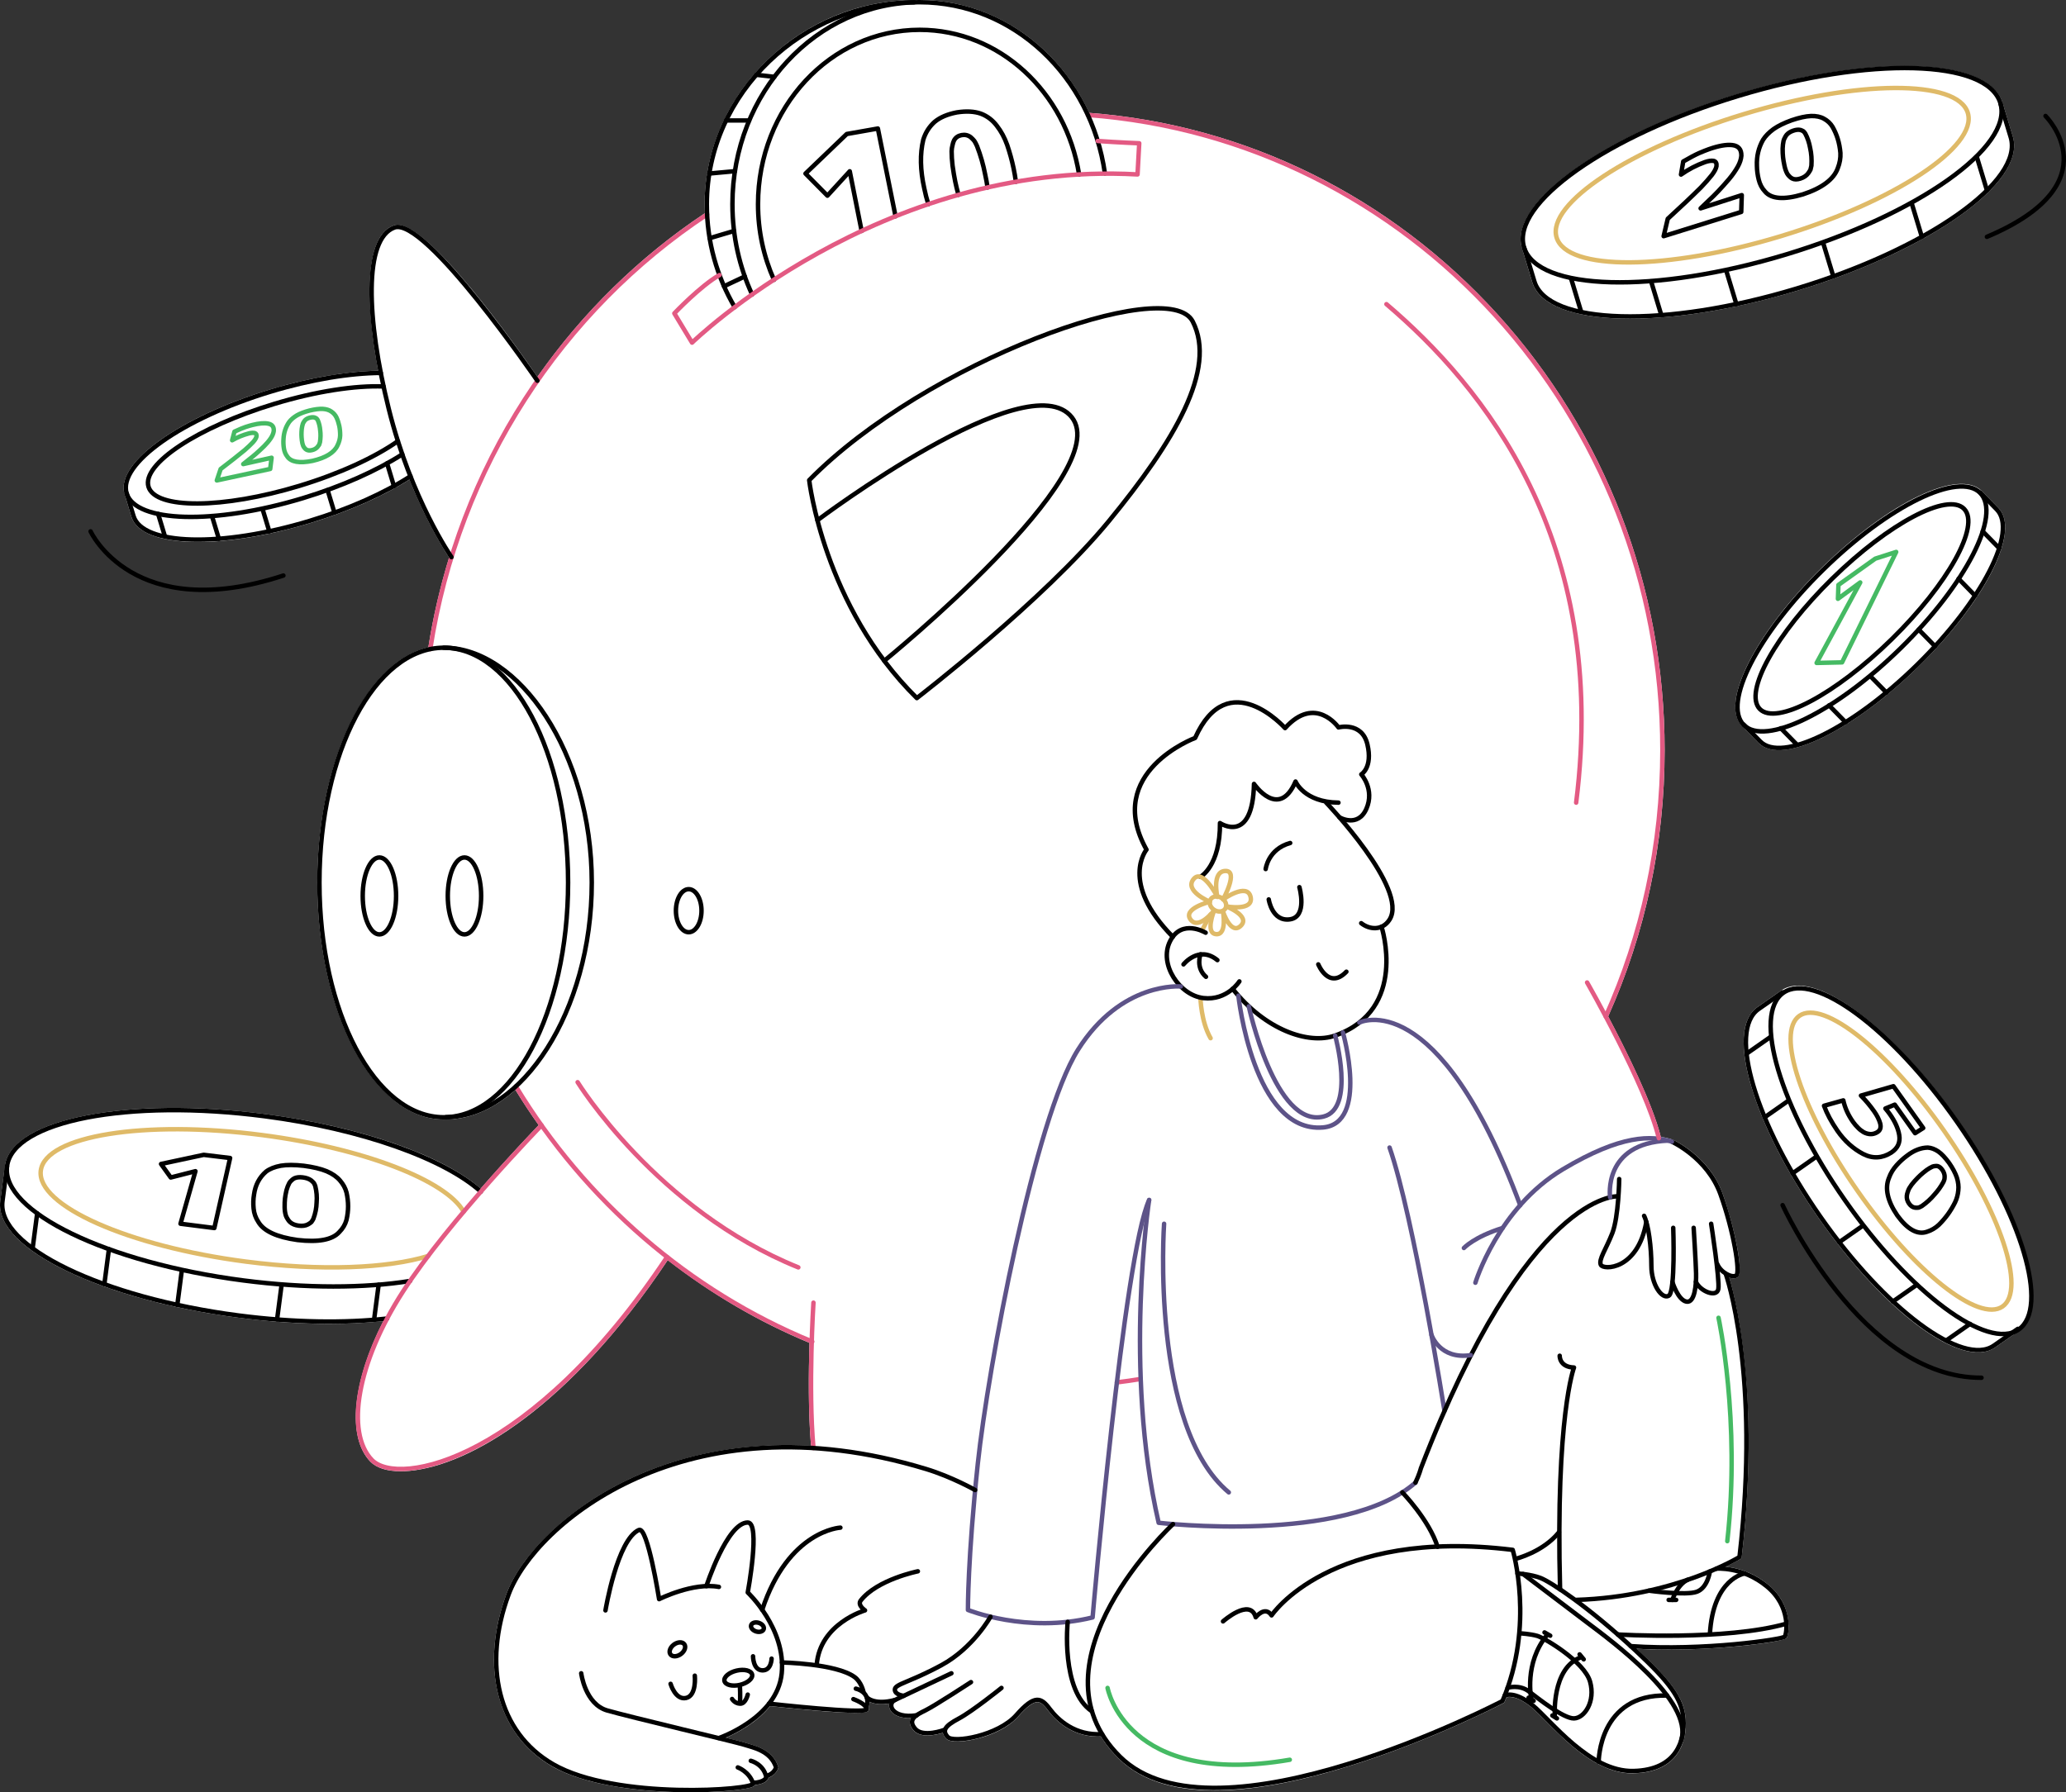 <?xml version="1.0" encoding="utf-8"?>
<!-- Generator: Adobe Adobe Illustrator 29.2.0, SVG Export Plug-In . SVG Version: 6.00 Build 0)  -->
<svg version="1.1" id="Layer_1" xmlns="http://www.w3.org/2000/svg" xmlns:xlink="http://www.w3.org/1999/xlink" x="0px" y="0px"
	 width="927.3px" height="804.66px" viewBox="0 0 927.3 804.66" style="enable-background:new 0 0 927.3 804.66;"
	 xml:space="preserve">
<rect x="0" y="0" width="927.3" height="804.66" fill="#333333" stroke="none"/>
<style type="text/css">
	.st0{fill:#FFFFFF;}
	.st1{fill:none;stroke:#000000;stroke-width:2;stroke-linecap:round;stroke-linejoin:round;stroke-miterlimit:10;}
	.st2{fill:none;stroke:#DFBA68;stroke-width:2;stroke-linecap:round;stroke-linejoin:round;stroke-miterlimit:10;}
	.st3{fill:none;stroke:#E35A83;stroke-width:2;stroke-linecap:round;stroke-linejoin:round;stroke-miterlimit:10;}
	.st4{fill:none;stroke:#5D5388;stroke-width:2;stroke-linecap:round;stroke-linejoin:round;stroke-miterlimit:10;}
	.st5{fill:none;stroke:#45BA63;stroke-width:2;stroke-linecap:round;stroke-linejoin:round;stroke-miterlimit:10;}
</style>
<g>
	<g>
		<path class="st0" d="M908.94,561.76c-5.26-17.69-15.95-38.59-30.12-58.85c-14.17-20.26-30.12-37.49-44.93-48.5
			c-15.1-11.22-27.32-14.68-34.42-9.71l-10.73,7.5c-7.1,4.96-8.05,17.62-2.69,35.66c3.56,11.99,9.63,25.45,17.58,39.2
			c0.03,0.1,0.06,0.19,0.12,0.28c0.02,0.03,0.05,0.04,0.07,0.07c3.73,6.42,7.86,12.9,12.35,19.31
			c25.51,36.48,54.58,60.44,71.63,60.44c2.96,0,5.56-0.72,7.72-2.23l10.73-7.5C913.34,592.46,914.3,579.79,908.94,561.76z"/>
		<path class="st0" d="M687.71,126.63c3.01,9.95,17.17,15.77,39.86,16.39c1.35,0.04,2.72,0.06,4.12,0.06
			c14.19,0,30.46-1.92,47.58-5.53c0.03,0,0.05,0.01,0.08,0.01c0.1,0,0.19-0.01,0.29-0.04c0.06-0.02,0.1-0.05,0.15-0.08
			c8.79-1.87,17.79-4.18,26.85-6.93c28.65-8.68,54.48-20.56,72.72-33.45c18.54-13.1,27.08-25.8,24.07-35.75l-4.6-15.18
			c-3.01-9.95-17.17-15.77-39.86-16.39c-22.32-0.61-50.41,3.84-79.06,12.51c-28.65,8.68-54.48,20.56-72.72,33.45
			c-18.54,13.1-27.08,25.8-24.07,35.75L687.71,126.63z"/>
		<path class="st0" d="M817.71,254.86c-14.26,13.98-25.85,28.98-32.66,42.25c-6.97,13.59-8.08,23.85-3.12,28.9l7.39,7.54
			c2.11,2.15,5.19,3.23,9.1,3.23c5.25,0,11.99-1.94,19.86-5.78c9.08-4.44,19.01-11.07,28.9-19.23c0.07-0.04,0.15-0.08,0.21-0.14
			c0.02-0.02,0.03-0.05,0.05-0.07c4.61-3.82,9.21-7.97,13.72-12.39c30.17-29.59,45.89-60.84,35.78-71.15l-7.39-7.54
			C879.44,210.17,847.88,225.28,817.71,254.86z"/>
		<path class="st0" d="M802.78,728.67c-0.01-0.04-0.04-0.06-0.05-0.1c-0.33-4.94-2.39-11.64-9.08-17.14
			c-7.16-5.89-14.52-7.61-19.03-8.07c4.24-2.03,6.57-3.44,6.65-3.49c0.26-0.16,0.43-0.43,0.47-0.74
			c8.42-72.36-2.72-115.94-5.57-125.53c0.68,0.22,1.32,0.35,1.9,0.35c0.63,0,1.2-0.13,1.68-0.4c3.35-1.86-1.72-24.28-6.65-37.9
			c-5.92-16.37-21.62-23.7-22.29-24c-0.02-0.01-0.04-0.01-0.06-0.01c-0.02-0.01-0.03-0.02-0.06-0.03c-0.51-0.16-1.04-0.31-1.59-0.46
			c-0.02-0.01-0.03-0.01-0.05-0.01c-1.13-0.3-2.33-0.56-3.63-0.75c-3.69-14.93-15.38-38.5-23.61-54.06
			c16.81-37.61,25.34-77.84,25.34-119.56c0-72.97-26.69-142.51-75.15-195.8c-48.09-52.9-113.1-84.94-183.11-90.3
			c-4.97-10.68-11.87-20.32-20.39-28.28C453.06,7.95,433.28,0,412.81,0c-0.82,0-1.64,0.02-2.46,0.04c0,0-0.01,0-0.01,0
			c-28.2,0-53.97,12.83-71.39,32.7c-0.17,0.1-0.3,0.25-0.38,0.43c-5.31,6.13-9.82,12.91-13.37,20.19c-0.15,0.15-0.25,0.35-0.28,0.57
			c-3.57,7.44-6.13,15.38-7.5,23.65c-0.02,0.05-0.02,0.1-0.03,0.15c-0.75,4.56-1.14,9.22-1.14,13.95c0,1.36,0.04,2.71,0.1,4.06
			c-29.6,19.68-54.97,44.7-75.13,73.46c-7.96-11.57-50.99-72.95-64.55-67.98c-13.39,4.91-12.57,35.27-6.94,65.21
			c-14.19,0.25-31.38,3.23-48.57,8.44c-19.29,5.84-36.68,13.84-48.97,22.53c-12.58,8.89-18.37,17.56-16.3,24.39c0,0,0,0,0,0
			l3.09,10.2c2.27,7.51,13.56,11.34,29.87,11.34c9.3,0,20.23-1.25,32.06-3.76c0.09,0,0.18-0.01,0.27-0.04
			c0.02-0.01,0.03-0.02,0.05-0.03c5.85-1.25,11.91-2.81,18.1-4.68c16.86-5.1,32.57-12.01,44.44-19.51
			c8.05,19.99,16.29,32.75,17.82,35.03c-4.03,13.1-7.17,26.55-9.33,40.27c-28.05,6.44-49.85,51.34-49.85,105.6
			c0,58.67,25.48,106.4,56.8,106.4c0.32,0,0.64-0.01,0.96-0.02c0.01,0,0.02,0.01,0.03,0.01c10.7,0,21.46-4.7,31.14-13.3
			c3.31,5.4,6.8,10.69,10.45,15.84c-2.55,2.64-13.43,14.03-26.03,28.47c-17.44-15.14-54.39-27.92-96.88-33.46
			c-29.69-3.87-58.12-3.65-80.05,0.61c-22.28,4.33-35.29,12.39-36.64,22.7l-2.05,15.73c-1.34,10.31,9.17,21.43,29.6,31.32
			c13.62,6.59,30.6,12.15,49.36,16.25c0.11,0.06,0.23,0.11,0.36,0.12c0.04,0.01,0.09,0.01,0.13,0.01c0.02,0,0.03-0.01,0.05-0.01
			c8.77,1.9,17.93,3.49,27.31,4.71c14.04,1.83,27.8,2.75,40.78,2.75c8.49,0,16.64-0.41,24.32-1.2
			c-13.75,26.83-16.46,52.01-5.85,63.04c2.75,2.86,7.55,4.36,13.72,4.36c1.22,0,2.5-0.06,3.82-0.18
			c27.16-2.44,71.83-28.61,115.97-94.63c19.51,15.17,40.92,27.74,63.61,37.16c-0.4,13.23-0.56,31.37,0.7,46.2
			c-33.9-1.91-60.28,5.45-78.44,13.53c-31.92,14.21-52.24,36.77-58.21,52.82c-12.22,32.86-4.25,63.27,20.31,77.49
			c15.57,9.02,40.62,11.15,54.17,11.62c2.75,0.1,5.46,0.14,8.1,0.14c14.59,0,26.7-1.35,28.55-2.84c0.17-0.14,0.29-0.3,0.38-0.47
			c5.04-0.38,5.97-2.8,6.07-3.09c0.02-0.07,0.03-0.14,0.04-0.21c3.48-1.24,4.3-4.18,4.33-4.31c0.05-0.18,0.04-0.38-0.01-0.56
			c-2.28-7.15-9.23-9.17-13.39-10.38c-0.57-0.17-1.1-0.32-1.56-0.47c-0.9-0.29-4.04-1.1-8.51-2.2c4.59-1.97,13.67-6.56,19.82-14.21
			c9.8,1.09,28.67,3.04,38.21,3.04c3.05,0,5.15-0.2,5.69-0.69c0.27-0.25,0.42-0.58,0.42-0.93c0-0.24-0.05-0.47-0.12-0.69
			c0.03-0.06,0.06-0.11,0.08-0.17c0.24-0.85,0.37-1.67,0.38-2.43c1.19,0.55,2.94,1.05,5.37,1.05c1.02,0,2.17-0.1,3.43-0.31
			c-0.16,0.63-0.14,1.32,0.07,2.02c0.74,2.44,3.75,4.55,8.95,4.55c0.23,0,0.48-0.02,0.71-0.03c-0.19,0.34-0.34,0.71-0.42,1.1
			c-0.29,1.38,0.22,2.81,1.56,4.37c1.51,1.78,3.89,2.33,6.27,2.33c2.77,0,5.53-0.75,6.92-1.19c0.17,0.83,0.64,1.67,1.43,2.55
			c0.79,0.89,2.47,1.34,4.98,1.34c0.03,0,0.07,0,0.11,0c7.07-0.04,20.64-3.62,27.29-11.2c3.94-4.49,6.72-6.54,8.75-6.46
			c1.6,0.06,3,1.5,4.6,3.65c3.48,4.66,11.15,12.29,23.79,11.78c2.11,3.42,4.71,6.66,7.8,9.73c9.69,9.64,24.18,14.46,43.32,14.46
			c16.46,0,36.36-3.57,59.6-10.71c37.24-11.44,69.67-28.32,69.99-28.49c0.2-0.11,0.36-0.28,0.46-0.49c0.3-0.7,0.57-1.39,0.85-2.09
			c1-0.29,4.74-0.83,11.13,4.38c1.77,1.45,4.01,3.71,6.61,6.34c9.23,9.34,23.12,23.4,38.69,23.4c0.2,0,0.4,0,0.6-0.01
			c8.03-0.19,14.14-2.52,18.18-6.94c2.1-2.29,3.39-4.9,4.19-7.46c0.01-0.02,0.02-0.03,0.02-0.05c0.03-0.1,0.05-0.2,0.08-0.29
			c1.08-3.68,1.13-7.22,0.97-9.56c-0.61-9.1-5.68-16.44-21.72-31.39c-0.07-0.07-0.15-0.14-0.22-0.21c4.54,0.25,9.18,0.37,13.82,0.37
			c26.31,0,52.09-3.59,53.35-5.16c0.45-0.56,1.07-2.95,0.94-6.21C802.81,729.04,802.83,728.86,802.78,728.67z"/>
	</g>
	<g>
		<g>
			<path class="st1" d="M184.04,575.1c-20.33,3.26-46.61,3.43-74.91-0.25C47.95,566.89,0.51,543.93,3.16,523.57
				c2.65-20.36,54.39-30.41,115.56-22.44c43.95,5.72,80.81,19.19,97.1,33.86"/>
			<path class="st1" d="M3.16,523.57l-2.05,15.73c-2.65,20.36,44.79,43.32,105.96,51.29c24.62,3.21,47.7,3.49,66.68,1.37"/>
			<path class="st2" d="M192.15,563.89c-18.06,5.57-48.3,6.87-81.92,2.49c-52.81-6.88-93.97-25.16-91.92-40.85
				c2.04-15.68,46.51-22.82,99.32-15.94c45.71,5.95,82.69,20.45,90.48,34.41"/>
			<line class="st1" x1="16.69" y1="544.75" x2="14.71" y2="559.99"/>
			<line class="st1" x1="48.89" y1="560.81" x2="46.84" y2="576.54"/>
			<line class="st1" x1="81.58" y1="570.54" x2="79.58" y2="585.87"/>
			<g>
				<line class="st1" x1="169.95" y1="576.79" x2="167.9" y2="592.51"/>
			</g>
			<line class="st1" x1="126.4" y1="576.79" x2="124.37" y2="592.33"/>
		</g>
	</g>
	<path class="st3" d="M193.11,291.42c12.69-81.81,59.16-152.06,124.26-195.16"/>
	<path class="st3" d="M364.57,602.31c-55.32-22.74-101.88-63.21-133.02-114.56"/>
	<path class="st3" d="M511.99,619.1c-3.55,0.58-7.11,1.09-10.7,1.53"/>
	<path class="st3" d="M488.26,51.61c144.17,10.72,257.9,134.29,257.9,285.15c0,42.7-9.11,83.21-25.44,119.59"/>
	<ellipse class="st1" cx="199.18" cy="396.2" rx="55.8" ry="105.4"/>
	<path class="st1" d="M199.18,290.79c33.75,0,66.43,47.19,66.43,105.4s-31.68,105.38-65.43,105.38"/>
	<ellipse class="st1" cx="170.29" cy="402.23" rx="7.49" ry="17.27"/>
	<ellipse class="st1" cx="208.47" cy="402.23" rx="7.49" ry="17.27"/>
	<ellipse class="st1" cx="309.12" cy="408.86" rx="5.74" ry="9.66"/>
	<path class="st1" d="M202.63,250.12c0,0-18.05-25.98-28.14-66.57s-11.24-76.36,2.52-81.4c13.76-5.04,64.18,68.77,64.18,68.77"/>
	<path class="st1" d="M363.2,215.58c0,0,6.42,56.56,48.31,97.83c0,0,56.87-43.72,86.22-79.49c29.35-35.77,48.61-68.18,37.61-89.58
		C524.33,122.95,415.48,162.39,363.2,215.58z"/>
	<path class="st3" d="M243.05,505.24c0,0-41.53,42.69-62.14,74.55c-20.71,32.03-25.91,63.29-13.99,75.67s71.71,0.28,132.5-91.12"/>
	<path class="st1" d="M601.19,366.94c0,0,8.28,4.87,12.1-3.84S611,347.66,611,347.66s5.2-3.06,2.75-13.45
		c-2.45-10.39-12.99-7.64-12.99-7.64s-10.34-14.83-23.97,0.31c0,0-25.55-28.74-40.38,4.43c0,0-41.25,15.37-21.82,50.14
		c0,0-12.25,14.8,11.81,39.12"/>
	<path class="st1" d="M595.26,360.35c0,0,37.14,38.82,28.43,52.51c-3.21,5.04-8.94,4.59-12.73,1.61"/>
	<path class="st1" d="M620.08,416.07c0,0,12.19,37.22-20.81,48.84c-12.04,4.24-31.44-2.61-46-20.95"/>
	<path class="st2" d="M543.36,410.57c0,0-2.75,4.9-3.94,7.34"/>
	<path class="st2" d="M538.81,447.87c0,0,0.19,10.7,4.55,18.23"/>
	<path class="st1" d="M541.14,418.74c0,0-10.78-6.5-15.97,3.82c-5.2,10.32,4.28,24.31,14.98,25.53s16.13-7.49,16.13-7.49"/>
	<path class="st1" d="M531.2,432.96c0,0,6.88-8.71,15.21-1.91"/>
	<path class="st1" d="M538.81,428.45c0,0-2.25,6.04,2.48,10.09"/>
	<path class="st1" d="M591.7,432.96c0,0,4.7,11.54,12.61,3.29"/>
	<path class="st1" d="M569.46,403.8c0,0,1.49,10.09,9.52,8.94c8.03-1.15,4.24-14.45,4.24-14.45"/>
	<path class="st1" d="M568.08,390.16c0,0,1.03-8.94,11.01-11.69"/>
	<path class="st1" d="M538.81,393.67c0,0,8.93-4.89,8.76-24.15c0,0,14.66,9.94,15.27-17.58c0,0,11.16,16.36,18.65-1.07
		c0,0,3.82,9.32,19.26,9.48"/>
	<path class="st2" d="M546.41,402.68c0,0-2.64-11.43,3.55-11.66s-1.01,12.78-1.01,12.78s10.81-7.74,12.36-1.15
		c1.55,6.59-10.93,4.28-10.93,4.28s11.04,4.32,6.52,8.73c-4.53,4.41-8.02-6.57-8.02-6.57s2.08,10.7-3.03,10.3s-0.85-10.7-0.85-10.7
		s-6.96,9.1-10.63,4.14c-3.67-4.96,8.68-7.97,8.68-7.97s-11.92-4.96-7.19-10.35C539.94,389.88,546.41,402.68,546.41,402.68z"/>
	<path class="st4" d="M560.5,451.81c0,0,11.78,54.81,33.53,49.48c14.37-3.52,5.24-36.38,5.24-36.38"/>
	<path class="st4" d="M555.84,447.02c0,0,6.65,61.75,37.89,59.16c20.79-1.72,9.01-42.67,9.01-42.67"/>
	<path class="st4" d="M530,442.88c0,0-26.77-2.43-46.18,28.45c-19.41,30.88-40.36,142.62-44.94,185.73s-4.43,65.73-4.43,65.73
		s26.29,10.7,55.95,3.36c0,0,14.06-162.96,25.38-187.41"/>
	<path class="st4" d="M515.77,538.74c0,0-11.62,76.13,4.28,144.92c0,0,83.46,9.78,115.26-18.04"/>
	<path class="st4" d="M648.34,633.42c0,0-13.95-87.65-24.65-118.22"/>
	<path class="st4" d="M610.13,459.08c0,0,35.05-17.54,72.19,81.98"/>
	<path class="st1" d="M750.4,512.56c0,0,15.91,7.27,21.76,23.43c5.85,16.17,9.17,35.54,7.11,36.69c-2.06,1.15-6.99-1.49-8.48-5.16"
		/>
	<path class="st4" d="M662.21,575.89c0,0,10.09-33.48,39.21-50.9c26.33-15.75,39.85-15.27,48.98-12.43"/>
	<path class="st4" d="M657.05,560.3c0,0,4.64-5.04,17.4-9"/>
	<path class="st1" d="M726.11,537.08c0,0-40.36-2.31-88.36,122.12c0,0-0.73,2.87-2.45,6.42"/>
	<path class="st4" d="M642.5,599.28c0,0,3.69,11.25,17.66,9.12"/>
	<path class="st1" d="M774.6,571.92c0,0,15.79,44.32,6.16,127.1c0,0-29.06,17.89-73.32,19.26"/>
	<path class="st1" d="M700.05,608.67c0,0-0.23,5.06,6.42,5.29c0,0-8.31,21.64-6.25,99.6"/>
	<path class="st1" d="M629.41,670c0,0,12.05,12.39,15.83,24.43"/>
	<path class="st1" d="M548.94,727.92c0,0,12.15-10.78,14.68-1.84c0,0,4.13-5.38,7.11-0.85c0,0,26.14-39.5,108.23-29.41
		c0,0,10.09,33.71-4.59,67.87c0,0-128.94,67.48-171.75,24.91s23.87-104.33,23.87-104.33"/>
	<path class="st1" d="M680.32,699.83c0,0,12.21-2.98,19.41-11.92"/>
	<path class="st1" d="M768.03,549.41c0,0,3.96,25.39,3.21,29.35c-0.75,3.96-8.15,0.97-10.05-3.27"/>
	<path class="st1" d="M760.18,551.24c0,0,0.97,15.42,1.09,20.46c0.11,5.04-0.57,13.41-4.36,12.67c-3.78-0.75-6.25-8.72-6.25-8.72"/>
	<path class="st1" d="M751.01,551.24c0,0,1.03,28.78-2.01,30.5c-3.04,1.72-7.8-4.99-7.8-13.41c0-8.43-1.32-18.57-3.27-22.47"/>
	<path class="st1" d="M726.76,529.34c0,0-0.23,16.97-3.1,24.31c-2.87,7.34-6.19,11.74-5.16,14.18c1.03,2.44,16.57,2.52,20.44-19.24"
		/>
	<path class="st4" d="M722.67,537.54c0,0-3.46-24.26,26.05-25.46"/>
	<path class="st1" d="M444.57,725.85c0,0-7.76,13.99-21.98,21.71c-14.22,7.72-20.87,8.48-20.94,10.93
		c-0.08,2.45,3.98,2.86,3.98,2.86"/>
	<path class="st1" d="M427.03,751.23c0,0-21.63,10.24-25.38,12c-3.74,1.76-1.3,8.54,9.74,6.87"/>
	<path class="st1" d="M435.82,755.2c0,0-16.13,10.55-20.48,12.69c-4.36,2.14-8.1,4.13-4.59,8.25c3.52,4.13,12.99,0.54,12.99,0.54"/>
	<path class="st1" d="M449.5,757.8c0,0-12.99,10.47-19.18,13.76c-6.19,3.29-7.57,5.35-4.97,8.25s22.7-0.54,30.88-9.86
		s11.08-7.87,14.9-2.75s11.52,12.1,23.53,11.36"/>
	<path class="st1" d="M479.22,728.15c0,0-3.2,30.73,10.9,40.17"/>
	<path class="st1" d="M675.38,761.21c0,0,4.25-2.34,12.51,4.39c8.25,6.73,25.53,29.96,45.25,29.5
		c19.72-0.46,23.08-14.06,22.47-23.24s-6.36-16.7-21.4-30.73c-21.42-19.97-38.37-31.03-42.8-32.71c-4.43-1.68-10.3-2-10.3-2"/>
	<path class="st1" d="M683.62,706.66c0,0,19.03,14.45,29.15,22.09c10.12,7.64,47.39,34.88,41.83,52.6"/>
	<path class="st1" d="M717.55,790.93c0,0,0.02-30.46,30.7-29.71"/>
	<path class="st1" d="M676.68,757.73c0,0,5.25-1.61,9.49,1.6c4.24,3.21,15.59,12.27,20.29,12.15c4.7-0.11,9.75-7.57,7.22-16.51
		s-20.5-19.61-23.66-20.52c-3.16-0.92-7.69-1.15-7.69-1.15"/>
	<path class="st1" d="M694.43,733.99c-10.55,12.73-7.11,28.78-7.11,28.78"/>
	<path class="st1" d="M709.68,744.01c-13.41,4.86-11.81,26.67-11.81,26.67"/>
	<path class="st1" d="M770.37,704.26c0,0,11.65-1.1,22.66,7.95s8.94,21.44,8.03,22.59c-0.92,1.15-36.31,6.53-69.11,4.24"/>
	<path class="st1" d="M726.11,733.81c0,0,48.4,2.93,75.72-4.86"/>
	<path class="st1" d="M783.09,706.42c0,0-14.26,2.13-15.63,27.4"/>
	<path class="st1" d="M740.12,714.14c0,0,16.56,2.31,21.49,0.48s5.84-9.11,5.84-9.11"/>
	<path class="st1" d="M750.64,718.28c0,0,2.15-6.86,6.81-9.01"/>
	<line class="st1" x1="748.96" y1="718.28" x2="752.33" y2="718.28"/>
	<line class="st1" x1="708.99" y1="742.74" x2="710.82" y2="744.96"/>
	<line class="st1" x1="693.24" y1="732.88" x2="695.8" y2="734.35"/>
	<line class="st1" x1="696.75" y1="770.19" x2="698.81" y2="771.48"/>
	<line class="st1" x1="686.09" y1="762.2" x2="688.35" y2="763.6"/>
	<path class="st3" d="M712.35,441.09c0,0,26.5,46.16,32.21,69.92"/>
	<path class="st1" d="M271.76,722.99c0,0,5.26-31.81,15.02-36.11c3.9-1.72,9.06,31.07,9.06,31.07s15.25-7.68,26.83-5.5"/>
	<path class="st1" d="M317.06,712.07c0,0,9.27-28.52,18.56-28.53c5.85,0,0,31.41,0,31.41s17.2,16.13,15.25,36.27
		c-1.95,20.14-28.2,29.08-28.2,29.08"/>
	<path class="st1" d="M350.98,746.37c0,0,24.23,0.46,32.58,6.53c3.03,2.21,3.96,6.53,3.96,6.53"/>
	<path class="st1" d="M260.87,751.23c0,0,1.72,13.83,11.69,16.7c9.97,2.87,57.6,14.1,61.48,15.36c3.87,1.26,11.9,2.64,14.31,10.2
		c0,0-0.76,2.9-4.36,3.82"/>
	<path class="st1" d="M336.99,790.51c0,0,5.73,1.38,6.99,7.45c0,0-0.75,2.32-6.07,2.44"/>
	<path class="st1" d="M377.2,685.84c0,0-23.32,1.18-35.09,36.88"/>
	<path class="st1" d="M411.97,705.44c0,0-18.22,3.67-25.61,13.07c-1.67,2.13,1.89,4.47,1.89,4.47s-20.21,5.82-21.68,24.41"/>
	<path class="st3" d="M365.11,584.83c0,0-2.45,38.36,0,65.27"/>
	
		<ellipse transform="matrix(0.973 -0.23 0.23 0.973 -164.315 96.334)" class="st1" cx="331.34" cy="753.45" rx="6.38" ry="3.29"/>
	<path class="st1" d="M332.09,756.65c0,0,0.3,5.43,0,7.8"/>
	<path class="st1" d="M328.59,762.77c0,0,1.16,2.05,3.64,2.1s3.39-4.07,3.39-4.07"/>
	<path class="st1" d="M337.99,743.6c0,0-0.01,6.15,4.12,6.31c4.13,0.17,4.21-5.26,4.21-5.26"/>
	<path class="st1" d="M311.85,752.3c0,0,0.92,8.94-3.9,10.01c-4.82,1.07-6.96-6.34-6.96-6.34"/>
	
		<ellipse transform="matrix(0.807 -0.591 0.591 0.807 -378.699 322.87)" class="st1" cx="304.01" cy="740.11" rx="3.86" ry="2.64"/>
	
		<ellipse transform="matrix(0.297 -0.955 0.955 0.297 -458.342 838.171)" class="st1" cx="339.83" cy="730.24" rx="2.02" ry="2.96"/>
	<g>
		<path class="st1" d="M337.58,132.2c-5.66-12.19-8.84-25.96-8.84-40.52C328.74,41.6,366.38,1,412.82,1
			c42.08,0,76.94,33.34,83.11,76.87"/>
		<path class="st1" d="M329.77,137.89c-7.96-13.53-12.52-29.34-12.52-46.21c0-50.08,43.49-90.64,93.09-90.64"/>
		<path class="st1" d="M347.39,125.62c-4.59-10.27-7.16-21.78-7.16-33.94c0-43.24,32.5-78.29,72.58-78.29
			c35.87,0,65.65,28.06,71.53,64.93"/>
	</g>
	<path class="st1" d="M87.72,525.81l-11.08,2.83l-4.36-6.07l19.16-4.1l11.84,1.43l-7.07,31.43l-15.19-1.93L87.72,525.81z
		 M133.55,556.71c-9.3-1.29-15.17-4.01-17.57-8.09c-1.24-1.86-1.95-3.87-2.15-6.04c-0.22-2.18-0.15-4.26,0.18-6.23
		c0.57-4.32,2.4-7.76,5.43-10.37c1.65-1.24,3.85-2.11,6.58-2.62c2.71-0.45,6.15-0.44,10.31,0.02c4.19,0.54,7.62,1.36,10.3,2.46
		c2.6,1.12,4.59,2.51,5.98,4.16c1.45,1.67,2.43,3.47,2.92,5.4c0.47,2.08,0.71,4.13,0.71,6.16c0,2.01-0.25,4.08-0.75,6.21
		c-0.56,1.99-1.63,3.8-3.23,5.41C149.17,556.61,142.9,557.8,133.55,556.71z M134.08,550.27c1.7,0.21,3.1,0.01,4.21-0.6
		c0.61-0.35,1.1-0.68,1.46-1.01c0.29-0.38,0.58-0.85,0.88-1.41c0.93-2.45,1.42-4.92,1.48-7.41c0.21-2.44,0.01-4.88-0.6-7.33
		c-0.23-0.65-0.45-1.13-0.66-1.42c-0.3-0.36-0.71-0.75-1.22-1.18c-0.96-0.69-2.21-1.12-3.74-1.31c-1.53-0.19-2.79-0.05-3.77,0.4
		c-0.44,0.23-0.84,0.52-1.2,0.88c-0.43,0.36-0.79,0.76-1.06,1.21c-0.19,0.36-0.42,0.86-0.69,1.5c-0.28,0.76-0.47,1.33-0.57,1.71
		c-0.34,1.43-0.57,2.69-0.69,3.78c-0.12,1.07-0.17,2.35-0.15,3.83c0.01,1.37,0.18,2.64,0.53,3.79c0.14,0.45,0.41,0.99,0.82,1.62
		c0.29,0.51,0.65,0.95,1.06,1.33C131.09,549.51,132.39,550.05,134.08,550.27z"/>
	<path class="st1" d="M386.73,103.68L381.4,76.9l-10.02,10.95l-9.84-9.93l18.52-17.76l13.96-2.46l7.93,39.39 M416.66,91.66
		c-0.73-2.37-1.34-4.75-1.82-7.12c-1.82-8.16-1.96-15.43-0.44-21.8c0.95-3.13,2.63-5.8,5.05-7.99c2.42-2.04,5.77-3.47,10.01-4.29
		c4.24-0.66,7.83-0.47,10.8,0.57c2.86,1.09,5.24,2.9,7.15,5.43c1.94,2.48,3.49,5.36,4.65,8.62c1.18,3.48,2.13,6.94,2.86,10.41
		c0.42,1.98,0.77,4.02,1.05,6.1 M443.25,84.15c-0.28-1.94-0.63-3.87-1.06-5.78c-0.83-4.35-2.05-8.61-3.66-12.79
		c-0.5-1.1-0.91-1.88-1.23-2.34c-0.43-0.54-0.98-1.1-1.65-1.68c-1.2-0.89-2.56-1.19-4.08-0.9c-1.52,0.29-2.64,1.07-3.34,2.34
		c-0.31,0.61-0.54,1.34-0.7,2.17c-0.23,0.85-0.37,1.75-0.4,2.71c0,0.75,0.03,1.78,0.1,3.08c0.11,1.51,0.21,2.64,0.31,3.37
		c0.38,2.72,0.78,5.08,1.18,7.06c0.36,1.77,0.85,3.79,1.47,6.06"/>
	<line class="st1" x1="325.89" y1="54.08" x2="336.15" y2="54.08"/>
	<line class="st1" x1="318.36" y1="77.91" x2="329.86" y2="76.85"/>
	<line class="st1" x1="318.52" y1="106.94" x2="329.47" y2="103.68"/>
	<line class="st1" x1="324.97" y1="128.52" x2="334.28" y2="124.12"/>
	<line class="st1" x1="339.47" y1="33.58" x2="347.56" y2="34.5"/>
	<g>
		<path class="st1" d="M746.71,106.03l1.85-7.81c5.77-5.27,10.71-9.93,14.85-14.04c1.93-2.01,3.58-3.89,4.96-5.63
			c1.19-1.57,1.87-2.88,2.05-3.93c0.16-1.35-0.27-2.14-1.28-2.39c-1.03-0.18-2.33,0.01-3.92,0.56c-3.85,1.4-7.41,3.26-10.72,5.59
			l1-5.88c2.97-1.72,5.32-2.97,7.08-3.75c1.88-0.8,3.36-1.39,4.44-1.77c4.37-1.53,7.87-2.15,10.52-1.84
			c2.73,0.33,4.1,1.88,4.05,4.76c-0.12,1.56-0.65,3.2-1.59,4.89c-0.99,1.79-2.29,3.66-3.91,5.6c-3.38,3.96-6.46,7.22-9.2,9.71
			l-3.58,3.44l18.46-5.93l-0.24,7.54L746.71,106.03z M809.16,87.27c-8.52,2.54-14.18,2.04-16.97-1.3c-1.36-1.43-2.29-3.21-2.81-5.32
			c-0.52-2.09-0.79-4.15-0.81-6.19c-0.18-4.31,0.76-8.18,2.75-11.69c1.11-1.73,2.68-3.33,4.74-4.83c2.04-1.43,4.73-2.74,8.1-3.96
			c3.42-1.16,6.31-1.8,8.7-1.9c2.35-0.06,4.29,0.35,5.83,1.24c1.62,0.89,2.9,2.09,3.83,3.64c0.97,1.71,1.75,3.51,2.34,5.41
			c0.59,1.92,0.99,4.03,1.19,6.33c0.11,2.23-0.28,4.52-1.21,6.86C823.09,80.47,817.81,84.45,809.16,87.27z M808.09,80.17
			c1.52-0.49,2.7-1.28,3.51-2.38c0.44-0.61,0.78-1.16,1.02-1.64c0.15-0.51,0.29-1.11,0.41-1.79c0.19-2.83-0.01-5.45-0.56-7.86
			c-0.41-2.39-1.15-4.57-2.21-6.56c-0.34-0.5-0.62-0.83-0.85-1.01c-0.32-0.2-0.74-0.39-1.25-0.57c-0.92-0.23-2.02-0.13-3.29,0.31
			c-1.27,0.44-2.24,1.05-2.94,1.83c-0.31,0.37-0.57,0.8-0.79,1.26c-0.28,0.49-0.49,0.99-0.62,1.51c-0.08,0.4-0.17,0.95-0.27,1.64
			c-0.09,0.81-0.13,1.42-0.13,1.81c0,1.47,0.05,2.75,0.17,3.84c0.11,1.08,0.32,2.33,0.63,3.78c0.28,1.35,0.69,2.55,1.22,3.56
			c0.21,0.4,0.56,0.83,1.04,1.31c0.36,0.4,0.76,0.7,1.2,0.92C805.33,80.64,806.57,80.66,808.09,80.17z"/>
		<g>
			<g>
				
					<ellipse transform="matrix(0.957 -0.29 0.29 0.957 11.116 232.635)" class="st1" cx="790.99" cy="78.79" rx="111.7" ry="37.17"/>
				<path class="st1" d="M684.08,111.16l4.6,15.18c5.95,19.65,58.64,21.09,117.68,3.21c59.04-17.88,102.08-48.3,96.13-67.95
					l-4.6-15.18"/>
				
					<ellipse transform="matrix(0.957 -0.29 0.29 0.957 11.116 232.635)" class="st2" cx="790.99" cy="78.79" rx="96.43" ry="28.63"/>
				<line class="st1" x1="705.12" y1="124.92" x2="709.57" y2="139.62"/>
				<line class="st1" x1="741.08" y1="126.32" x2="745.67" y2="141.5"/>
				<line class="st1" x1="774.88" y1="121.76" x2="779.36" y2="136.55"/>
				<g>
					<line class="st1" x1="887.23" y1="70.32" x2="891.8" y2="85.41"/>
					<line class="st1" x1="858" y1="91.13" x2="862.6" y2="106.31"/>
				</g>
				<line class="st1" x1="818.3" y1="109.04" x2="822.85" y2="124.04"/>
			</g>
		</g>
	</g>
	<g>
		<path class="st5" d="M97.32,215.69l1.71-5.11c4.18-3.18,7.77-6,10.79-8.5c1.42-1.23,2.63-2.39,3.66-3.47
			c0.89-0.98,1.43-1.82,1.61-2.5c0.19-0.89-0.05-1.45-0.71-1.68c-0.68-0.18-1.56-0.13-2.66,0.14c-2.66,0.71-5.16,1.73-7.52,3.09
			l1.03-3.88c2.09-0.97,3.74-1.67,4.97-2.08c1.31-0.42,2.33-0.73,3.08-0.91c3.02-0.76,5.4-0.96,7.15-0.59
			c1.81,0.38,2.63,1.51,2.42,3.43c-0.17,1.04-0.63,2.1-1.36,3.18c-0.77,1.14-1.75,2.31-2.95,3.51c-2.5,2.45-4.76,4.44-6.75,5.94
			l-2.61,2.09l12.72-2.85l-0.62,5.03L97.32,215.69z M140.26,206.91c-5.86,1.18-9.62,0.5-11.28-1.9c-0.83-1.04-1.34-2.29-1.56-3.73
			c-0.22-1.43-0.27-2.83-0.17-4.19c0.14-2.9,1-5.43,2.55-7.66c0.84-1.09,2-2.07,3.46-2.95c1.45-0.83,3.34-1.55,5.66-2.16
			c2.36-0.57,4.34-0.82,5.94-0.75c1.57,0.1,2.85,0.49,3.83,1.18c1.03,0.69,1.81,1.58,2.34,2.67c0.55,1.2,0.96,2.45,1.24,3.76
			c0.28,1.32,0.42,2.76,0.41,4.31c-0.06,1.5-0.46,3.01-1.22,4.52C150,203.21,146.22,205.55,140.26,206.91z M139.97,202.1
			c1.05-0.23,1.88-0.7,2.49-1.38c0.33-0.38,0.59-0.73,0.78-1.04c0.13-0.33,0.26-0.73,0.38-1.18c0.3-1.88,0.32-3.65,0.1-5.3
			c-0.13-1.62-0.49-3.13-1.08-4.52c-0.2-0.35-0.37-0.6-0.51-0.73c-0.2-0.16-0.47-0.31-0.8-0.46c-0.6-0.21-1.34-0.21-2.22,0.01
			c-0.87,0.22-1.56,0.56-2.08,1.05c-0.23,0.23-0.43,0.5-0.61,0.8c-0.22,0.31-0.39,0.63-0.51,0.97c-0.08,0.26-0.17,0.63-0.28,1.08
			c-0.11,0.54-0.17,0.94-0.2,1.2c-0.09,0.98-0.13,1.85-0.12,2.58c0.01,0.73,0.07,1.58,0.19,2.57c0.11,0.92,0.3,1.75,0.6,2.46
			c0.12,0.28,0.32,0.59,0.62,0.94c0.22,0.29,0.46,0.52,0.75,0.69C138.09,202.25,138.93,202.33,139.97,202.1z"/>
		<g>
			<g>
				<path class="st1" d="M180.56,203.98c-11.44,7.31-26.97,14.32-44.63,19.67c-39.68,12.02-75.09,11.05-79.09-2.15
					c-4-13.21,24.93-33.65,64.61-45.67c18.27-5.53,35.64-8.32,49.46-8.41"/>
				<path class="st1" d="M56.84,221.49l3.09,10.2c4,13.21,39.41,14.17,79.09,2.15c17.95-5.44,33.7-12.6,45.19-20.03"/>
				<path class="st1" d="M178.59,198.05c-10.22,7.2-25.98,14.55-44.33,20.11c-34.26,10.37-64.53,10.54-67.61,0.37
					s22.19-26.83,56.45-37.2c18.84-5.71,36.47-8.32,49.04-7.83"/>
				<line class="st1" x1="70.98" y1="230.74" x2="73.97" y2="240.62"/>
				<line class="st1" x1="95.14" y1="231.68" x2="98.23" y2="241.88"/>
				<line class="st1" x1="117.86" y1="228.61" x2="120.87" y2="238.56"/>
				<g>
					<line class="st1" x1="173.73" y1="208.03" x2="176.82" y2="218.23"/>
				</g>
				<line class="st1" x1="147.05" y1="220.06" x2="150.1" y2="230.14"/>
			</g>
		</g>
	</g>
	<g>
		<path class="st1" d="M835.27,491.87l14.57-4.21l13.37,18.78l-3.65,2.31l-9.11-12.81l-4.21,1.72c0.81,0.97,1.45,1.78,1.91,2.43
			c2.39,3.36,3.82,6.53,4.31,9.55c0.51,3.22-0.62,5.81-3.55,7.8c-4.06,2.59-8.35,2.88-12.68,0.63c-4.47-2.34-8.38-5.86-11.57-10.48
			c-2.69-3.91-4.68-7.64-5.97-11.15l8.65-2.42c0.72,3.33,2.18,6.57,4.37,9.67c0.66,0.93,1.41,1.81,2.24,2.62
			c0.69,0.74,1.53,1.4,2.52,1.99c0.95,0.51,1.91,0.79,2.9,0.85c0.94,0.07,1.89-0.14,2.83-0.62c0.9-0.46,1.46-1.03,1.7-1.72
			c0.23-0.66,0.24-1.45,0.02-2.39c-0.52-1.81-1.43-3.63-2.75-5.49C839.4,496.42,837.44,494.08,835.27,491.87z M851.61,545.73
			c-4.47-6.54-5.69-12.26-3.77-16.91c0.76-2.13,1.92-4.03,3.45-5.71c1.49-1.66,3.02-3.04,4.58-4.19c3.22-2.49,6.34-3.67,9.42-3.7
			c1.53,0.1,3.09,0.68,4.68,1.74c1.53,1.08,3.13,2.78,4.83,5.11c1.66,2.39,2.83,4.59,3.51,6.61c0.63,2.02,0.86,3.94,0.65,5.77
			c-0.18,1.91-0.66,3.7-1.47,5.39c-0.91,1.83-1.94,3.56-3.11,5.19c-1.18,1.65-2.56,3.27-4.14,4.84c-1.57,1.46-3.34,2.51-5.31,3.13
			C860.79,554.49,856.27,552.1,851.61,545.73z M856.87,540.37c0.8,1.13,1.73,1.73,2.79,1.83c0.58,0.04,1.09,0.02,1.52-0.05
			c0.43-0.16,0.91-0.4,1.45-0.7c2.14-1.5,4-3.21,5.59-5.11c1.59-1.73,2.94-3.62,4.05-5.67c0.26-0.57,0.42-1.01,0.48-1.32
			c0.06-0.4,0.08-0.87,0.07-1.42c-0.08-0.94-0.44-1.86-1.07-2.75c-0.63-0.89-1.32-1.44-2.05-1.64c-0.35-0.08-0.71-0.09-1.1-0.03
			c-0.42,0.01-0.83,0.1-1.24,0.25c-0.31,0.14-0.73,0.36-1.25,0.65c-0.61,0.36-1.06,0.65-1.34,0.87c-1.07,0.81-2,1.57-2.78,2.28
			c-0.77,0.71-1.65,1.6-2.65,2.71c-0.95,1.03-1.74,2.1-2.38,3.19c-0.25,0.43-0.49,1-0.72,1.74c-0.21,0.57-0.33,1.12-0.38,1.66
			C855.74,538.06,856.07,539.24,856.87,540.37z"/>
		<g>
			<g>
				
					<ellipse transform="matrix(0.82 -0.573 0.573 0.82 -144.672 582.722)" class="st1" cx="852.87" cy="521.06" rx="30.68" ry="92.17"/>
				<path class="st1" d="M800.05,445.52l-10.73,7.5c-13.89,9.71-1.49,51.4,27.67,93.12s64.07,67.67,77.96,57.96l10.73-7.5"/>
				
					<ellipse transform="matrix(0.82 -0.573 0.573 0.82 -144.672 582.722)" class="st2" cx="852.87" cy="521.06" rx="23.63" ry="79.57"/>
				<line class="st1" x1="794.66" y1="465.55" x2="784.27" y2="472.81"/>
				<line class="st1" x1="802.78" y1="494.11" x2="792.06" y2="501.61"/>
				<line class="st1" x1="815.03" y1="519.45" x2="804.58" y2="526.76"/>
				<g>
					<line class="st1" x1="884.2" y1="594.38" x2="873.53" y2="601.83"/>
					<line class="st1" x1="860.37" y1="576.79" x2="849.65" y2="584.29"/>
				</g>
				<line class="st1" x1="836.15" y1="550.25" x2="825.55" y2="557.66"/>
			</g>
		</g>
	</g>
	<g>
		<g>
			<path class="st5" d="M834.94,261.49l-10,7.35l0.22-6.23l16.53-11.8l9.39-3.02l-24.29,49.58l-11.42,0.26L834.94,261.49z"/>
		</g>
		<g>
			<g>
				
					<ellipse transform="matrix(0.714 -0.7 0.7 0.714 47.715 663.306)" class="st1" cx="835.75" cy="273.25" rx="74.36" ry="24.75"/>
				<path class="st1" d="M782.65,325.32l7.39,7.54c9.57,9.76,41.1-5.64,70.42-34.4c29.32-28.76,45.34-59.98,35.77-69.74l-7.39-7.54"
					/>
				
					<ellipse transform="matrix(0.714 -0.7 0.7 0.714 47.715 663.306)" class="st1" cx="835.75" cy="273.25" rx="64.2" ry="19.06"/>
				<line class="st1" x1="799.31" y1="326.95" x2="806.47" y2="334.25"/>
				<line class="st1" x1="820.96" y1="316.69" x2="828.35" y2="324.22"/>
				<line class="st1" x1="839.5" y1="303.57" x2="846.7" y2="310.92"/>
				<g>
					<line class="st1" x1="889.93" y1="238.57" x2="897.28" y2="246.07"/>
					<line class="st1" x1="879.1" y1="259.87" x2="886.49" y2="267.41"/>
				</g>
				<line class="st1" x1="861.2" y1="282.67" x2="868.5" y2="290.12"/>
			</g>
		</g>
	</g>
	<path class="st3" d="M622.28,136.55c43.33,36.87,100.01,105.77,85.16,223.8"/>
	<path class="st3" d="M259.26,485.85c0,0,35.46,57.46,99.06,83.15"/>
	<path class="st1" d="M918.11,52.07c0,0,30.55,30.28-26.31,54.25"/>
	<path class="st1" d="M40.66,238.56c0,0,19.21,41.91,86.54,19.83"/>
	<path class="st1" d="M800.1,541.06c0,0,35.46,77.71,89.27,77.48"/>
	<path class="st5" d="M771.34,591.63c0,0,9.99,45.86,3.94,100.28"/>
	<path class="st5" d="M497.12,757.8c0,0,8.18,44.87,81.78,32.25"/>
	<path class="st4" d="M522.49,549.41c0,0-6.42,91.04,29.04,120.6"/>
	<path class="st1" d="M366.89,233.58c0,0,94.46-71.12,114.18-46.24c19.72,24.88-84.17,109.33-84.17,109.33"/>
	<path class="st1" d="M384.13,758.13c0,0,6.76,1.32,4.85,8.08"/>
	<path class="st1" d="M383.04,762.83c0,0,5.91,2.12,5.94,4.53c0.02,2.41-43.8-2.49-43.8-2.49"/>
	<path class="st1" d="M388.98,761.96c0,0,3.19,3.79,12.67,1.27"/>
	<path class="st3" d="M322.93,123.49c-8.39,4.7-20.26,17.19-20.26,17.19l7.95,13.15c0,0,84.08-81.94,199.95-75.52l0.76-13.99
		c0,0-9.41-0.36-18.64-1.02"/>
	
		<ellipse transform="matrix(0.538 -0.843 0.843 0.538 -89.753 648.263)" class="st2" cx="546.7" cy="406.04" rx="3.15" ry="3.9"/>
	<path class="st1" d="M331.15,793.49c0,0,5.14,1.8,6.88,7.22c0.92,2.87-61.6,7.68-89.85-8.68c-24.77-14.34-31.64-44.64-19.87-76.28
		c11.77-31.64,79.61-88.95,187.31-56.25c11.56,3.51,22.06,9.45,22.06,9.45"/>
</g>
</svg>
